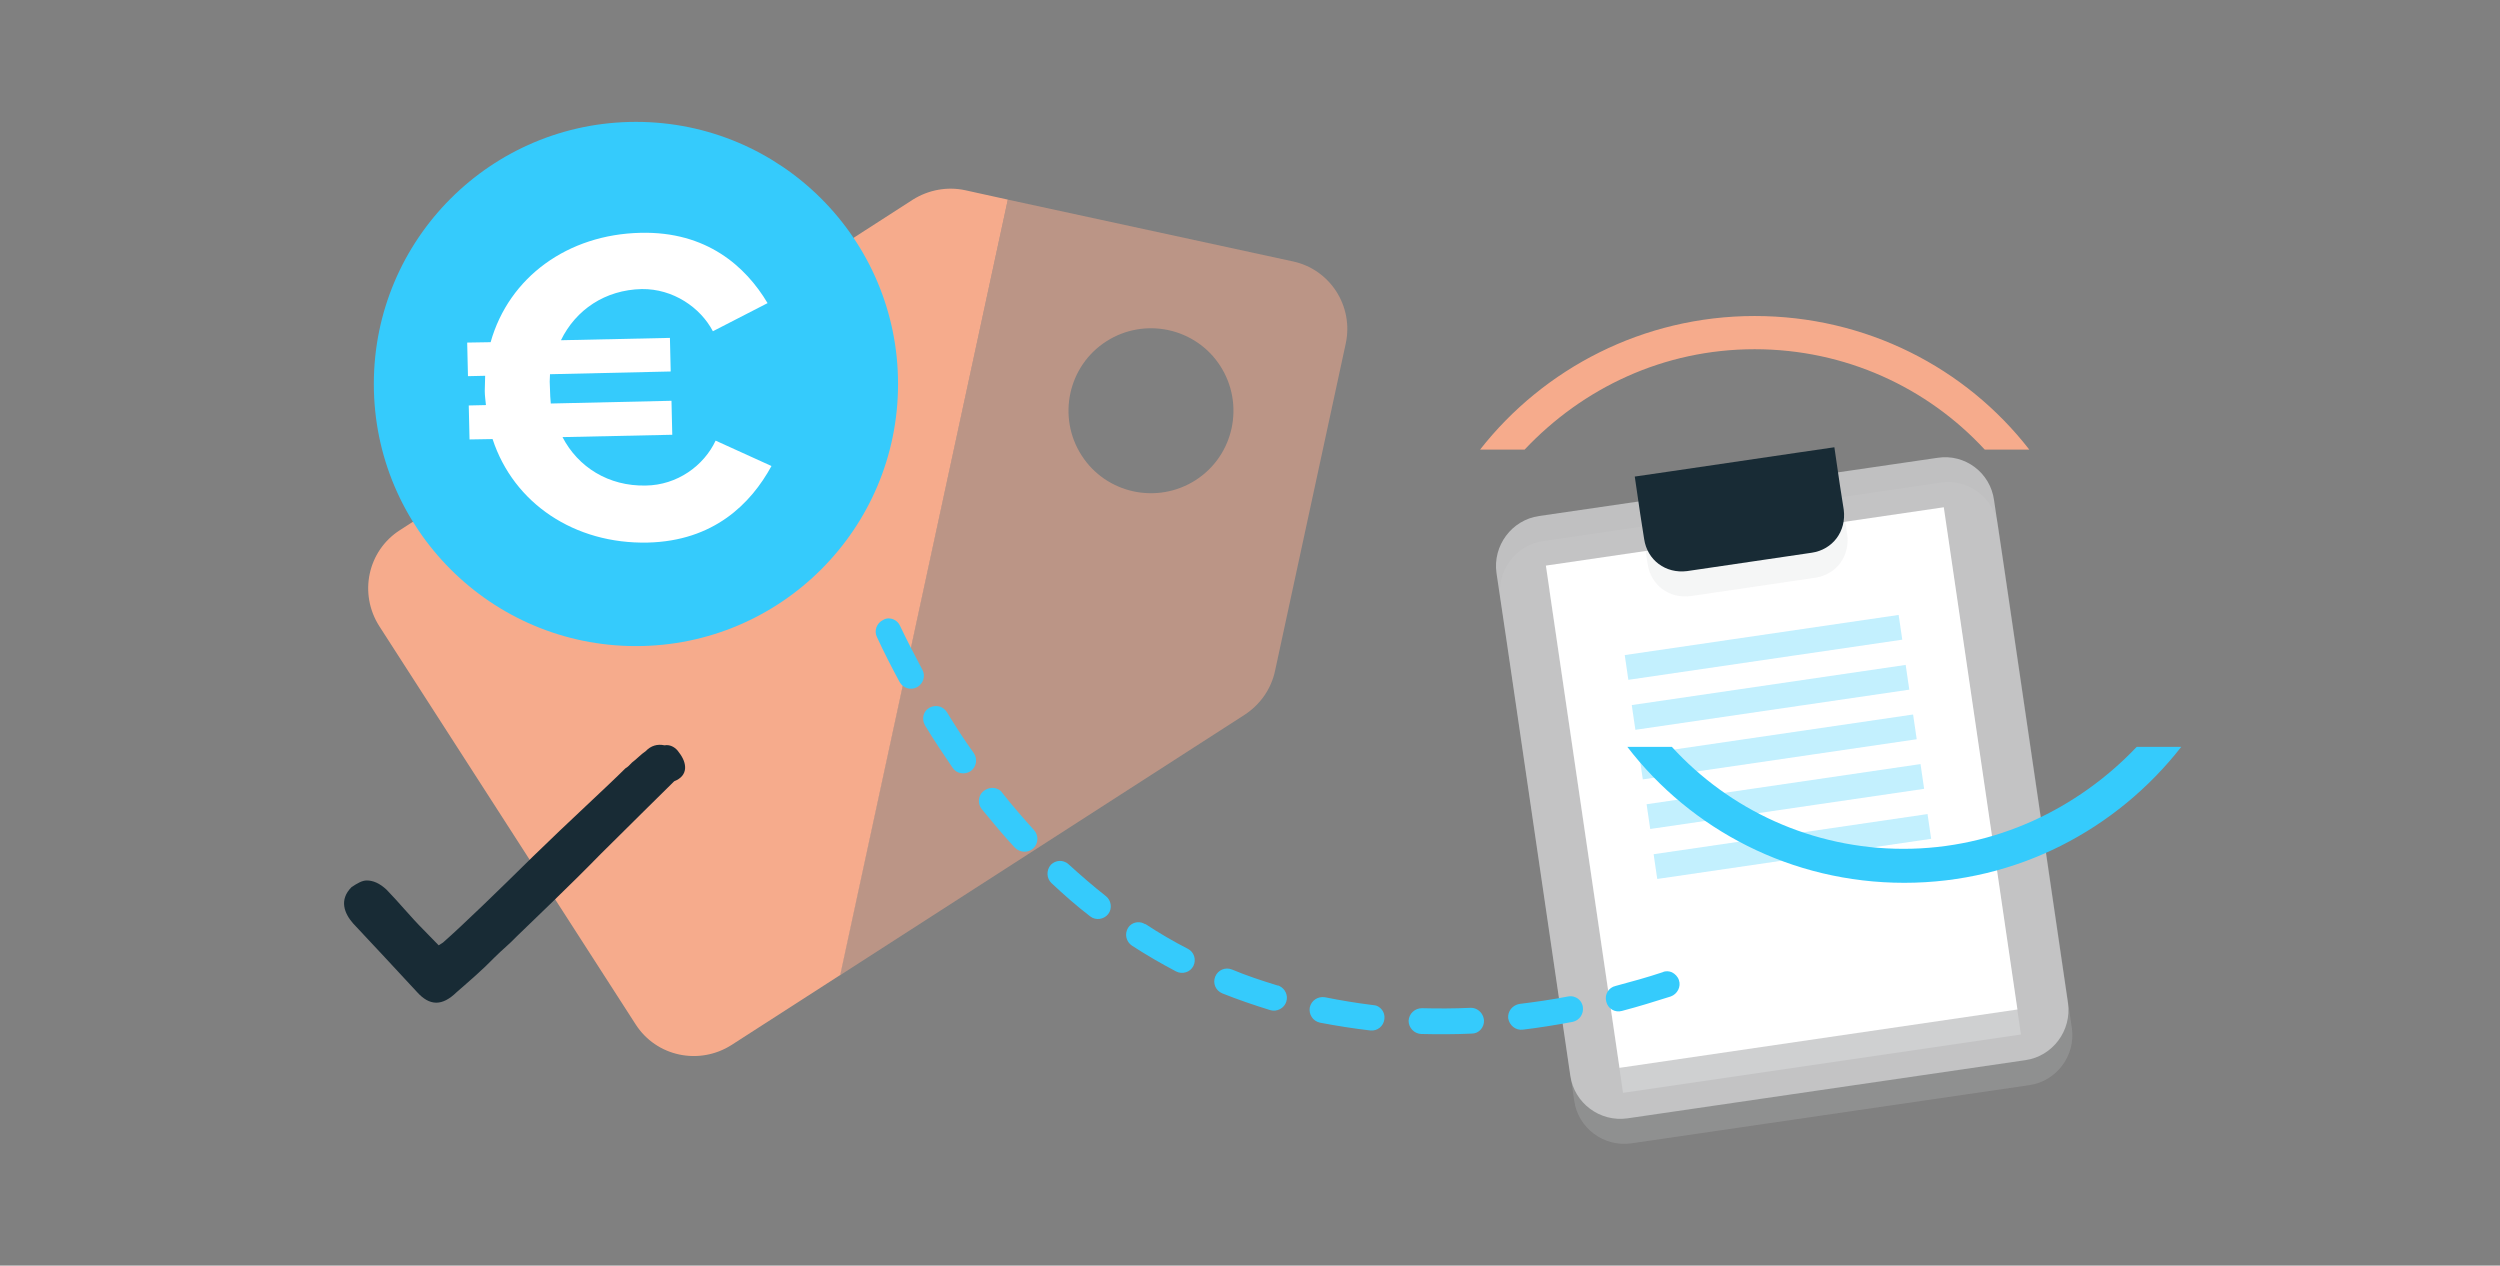 <?xml version="1.0" encoding="utf-8"?>
<!-- Generator: Adobe Illustrator 28.0.0, SVG Export Plug-In . SVG Version: 6.00 Build 0)  -->
<svg version="1.1" id="Layer_1" xmlns="http://www.w3.org/2000/svg" xmlns:xlink="http://www.w3.org/1999/xlink" x="0px" y="0px"
	 viewBox="0 0 640 324" style="enable-background:new 0 0 640 324;" xml:space="preserve">
<rect x="0" y="0" width="640" height="324" fill="#808080" stroke="none"/>
<style type="text/css">
	.st0{opacity:0.2;}
	.st1{fill:#CFD0D1;}
	.st2{opacity:0.8;}
	.st3{fill:#FFFFFF;}
	.st4{opacity:0.3;}
	.st5{fill:#35CBFC;}
	.st6{fill:#182B35;}
	.st7{fill:none;}
	.st8{opacity:0.5;fill:#F6AB8C;}
	.st9{fill:#F6AB8C;}
</style>
<g class="st0">
	<path class="st1" d="M496.9,123.5l-101.9,15c-7,1-11.9,7.6-10.9,14.6l2.6,17.5L403,281.8c1,7,7.6,11.9,14.6,10.9l101.9-14.9
		c7-1,11.9-7.6,10.9-14.6l-16.3-111.1l-2.6-17.5C510.5,127.4,503.9,122.5,496.9,123.5z"/>
</g>
<g class="st2">
	<path class="st1" d="M496,117.2l-102,14.9c-7,1-11.9,7.6-10.9,14.6l2.6,17.5L402,275.4c1,7,7.6,11.9,14.6,10.9l101.9-14.9
		c7-1,11.9-7.6,10.9-14.6l-16.3-111.1l-2.6-17.5C509.6,121,503,116.1,496,117.2z"/>
</g>
<g>
	
		<rect x="405.7" y="143.1" transform="matrix(0.989 -0.145 0.145 0.989 -25.343 68.494)" class="st1" width="103" height="130"/>
</g>
<g>
	
		<rect x="404.8" y="136.7" transform="matrix(0.989 -0.145 0.145 0.989 -24.424 68.295)" class="st3" width="103" height="130"/>
</g>
<g>
	<g class="st4">
		
			<rect x="416.2" y="162.6" transform="matrix(0.989 -0.145 0.145 0.989 -19.266 67.241)" class="st5" width="70.9" height="6.4"/>
	</g>
	<g class="st4">
		
			<rect x="418" y="175.4" transform="matrix(0.989 -0.145 0.145 0.989 -21.104 67.638)" class="st5" width="70.9" height="6.4"/>
	</g>
	<g class="st4">
		
			<rect x="419.9" y="188.1" transform="matrix(0.989 -0.145 0.145 0.989 -22.925 68.047)" class="st5" width="70.9" height="6.4"/>
	</g>
	<g class="st4">
		
			<rect x="421.8" y="200.8" transform="matrix(0.989 -0.145 0.145 0.989 -24.746 68.456)" class="st5" width="70.9" height="6.4"/>
	</g>
	<g class="st4">
		
			<rect x="423.6" y="213.6" transform="matrix(0.989 -0.145 0.145 0.989 -26.584 68.854)" class="st5" width="70.9" height="6.4"/>
	</g>
</g>
<g class="st0">
	<path class="st1" d="M460.9,122.3L429,127l-9.6,1.4l1.4,9.6l0.5,3.2l0.5,3.2c0.8,5.4,5.5,8.9,11,8.2l31.9-4.7
		c5.4-0.8,8.9-5.5,8.2-11l-0.5-3.2l-0.5-3.2l-1.4-9.6L460.9,122.3z"/>
</g>
<g>
	<path class="st6" d="M460,115.9l-31.9,4.7l-9.6,1.4l1.4,9.6l0.5,3.2l0.5,3.2c0.8,5.4,5.5,8.9,11,8.2l31.9-4.7
		c5.4-0.8,8.9-5.5,8.2-11l-0.5-3.2l-0.5-3.2l-1.4-9.6L460,115.9z"/>
</g>
<circle class="st7" cx="294.6" cy="105.1" r="21.1"/>
<path class="st8" d="M318.6,183c4-2.6,6.8-6.6,7.8-11.2L344.5,88c2.1-9.6-4-19.1-13.6-21.1L258,51.1l-43,198.6L318.6,183z
	 M276.9,116.6c-6.3-9.8-3.5-22.9,6.3-29.2s22.9-3.5,29.2,6.3c6.3,9.8,3.5,22.9-6.3,29.2C296.3,129.2,283.2,126.4,276.9,116.6z"/>
<path class="st9" d="M258,51.1l-10.9-2.4c-4.6-1-9.4-0.1-13.4,2.4l-131.3,84.6c-8.3,5.3-10.6,16.3-5.3,24.6l65.6,101.9
	c5.3,8.3,16.3,10.6,24.6,5.3l27.8-17.9L258,51.1z"/>
<g>
	<ellipse class="st5" cx="162.8" cy="98.3" rx="67.1" ry="67.1"/>
	<g>
		<path class="st3" d="M183.2,112.8l14.3,6.5c-5.3,9.7-14.8,19.2-31.7,19.6c-18.7,0.4-34.3-10-39.7-26.5l-5.9,0.1l-0.2-8.7l4.4-0.1
			c-0.1-1.1-0.3-2.4-0.3-3.6c0-1.4,0.1-2.6,0.1-3.9l-4.4,0.1l-0.2-8.6l6-0.1c4.7-16.7,19.8-27.6,38.4-28c16.9-0.4,26.9,8.6,32.5,18
			l-14,7.2c-3.2-6.1-10.2-10.9-18.2-10.8c-9.4,0.2-16.9,5.3-20.7,13.1l27.9-0.6l0.2,8.6l-30.9,0.7c-0.1,1.3-0.1,2.5,0,3.9
			c0,1.1,0.1,2.4,0.2,3.6l30.9-0.7l0.2,8.7l-28.1,0.6c4,7.7,11.8,12.6,21.3,12.4C173.4,124.2,180.2,119.2,183.2,112.8z"/>
	</g>
</g>
<g>
	<path class="st5" d="M228.8,158.6c0.7,0.3,1.3,0.9,1.6,1.6c1.8,3.8,3.8,7.6,5.7,11.2c0.9,1.6,0.3,3.6-1.3,4.5s-3.6,0.3-4.5-1.3
		c-2-3.7-4-7.6-5.8-11.5c-0.8-1.6-0.1-3.6,1.6-4.4C226.9,158.2,227.9,158.2,228.8,158.6z M428,248.9c0.8,0.4,1.5,1.1,1.8,2
		c0.6,1.7-0.4,3.6-2.1,4.2c-4.1,1.3-8.3,2.6-12.5,3.7c-1.8,0.5-3.6-0.6-4-2.4c-0.5-1.8,0.6-3.6,2.4-4c4.1-1.1,8.1-2.2,12-3.5
		C426.4,248.5,427.3,248.6,428,248.9z M240.9,181c0.6,0.3,1.1,0.7,1.5,1.3c2.2,3.6,4.5,7.2,6.9,10.5c1,1.5,0.7,3.5-0.8,4.6
		c-1.5,1-3.6,0.7-4.6-0.8c-2.4-3.5-4.8-7.1-7.1-10.9c-0.9-1.6-0.5-3.6,1.1-4.5C238.8,180.7,239.9,180.6,240.9,181z M403.3,255.3
		c1,0.4,1.7,1.3,1.9,2.4c0.3,1.8-0.8,3.5-2.6,3.9c-4.3,0.8-8.6,1.5-12.8,2c-1.8,0.2-3.4-1.1-3.7-2.9c-0.2-1.8,1.1-3.4,2.9-3.7
		c4.1-0.5,8.3-1.1,12.4-1.9C402,255,402.7,255,403.3,255.3z M255.4,202c0.5,0.2,0.9,0.5,1.2,1c2.6,3.3,5.4,6.5,8.1,9.5
		c1.2,1.3,1.2,3.4-0.2,4.7c-1.3,1.2-3.4,1.1-4.7-0.2c-2.9-3.1-5.7-6.5-8.5-9.9c-1.1-1.4-0.9-3.5,0.5-4.6
		C253,201.6,254.4,201.5,255.4,202z M377.9,258.3c1.1,0.5,1.9,1.6,2,2.9c0.1,1.8-1.3,3.4-3.1,3.4c-4.4,0.2-8.7,0.2-13,0.1
		c-1.8-0.1-3.2-1.6-3.2-3.4c0.1-1.8,1.6-3.2,3.4-3.2c4.1,0.1,8.3,0.1,12.5-0.1C377,258,377.5,258.1,377.9,258.3z M272.7,220.7
		c0.3,0.1,0.6,0.3,0.9,0.6c3.1,2.8,6.3,5.6,9.5,8.1c1.4,1.1,1.7,3.2,0.6,4.6c-1.1,1.4-3.2,1.7-4.6,0.6c-3.4-2.6-6.7-5.5-9.9-8.5
		c-1.3-1.2-1.4-3.3-0.2-4.7C270,220.4,271.5,220.1,272.7,220.7z M352.5,257.5c1.3,0.6,2.1,1.9,1.9,3.4c-0.2,1.8-1.8,3.1-3.6,2.9
		c-4.3-0.5-8.7-1.2-12.9-2c-1.8-0.4-2.9-2.1-2.6-3.9c0.4-1.8,2.1-2.9,3.9-2.6c4,0.8,8.2,1.5,12.3,2
		C351.8,257.3,352.2,257.4,352.5,257.5z M292.8,236.4c0.2,0.1,0.3,0.2,0.5,0.2c3.5,2.3,7.1,4.4,10.8,6.3c1.6,0.8,2.2,2.8,1.4,4.4
		c-0.8,1.6-2.8,2.2-4.4,1.4c-3.8-2-7.6-4.2-11.3-6.6c-1.5-1-2-3-1-4.6C289.6,236.2,291.4,235.7,292.8,236.4z M327.5,252.4
		c1.5,0.7,2.3,2.4,1.8,4c-0.5,1.7-2.4,2.7-4.1,2.2c-4.2-1.3-8.3-2.7-12.3-4.3c-1.7-0.7-2.5-2.6-1.8-4.3s2.6-2.5,4.3-1.8
		c3.8,1.6,7.8,2.9,11.7,4.1C327.2,252.3,327.4,252.3,327.5,252.4z"/>
</g>
<rect class="st7" width="640" height="324"/>
<path class="st6" d="M173.8,192.6c-0.7-1.1-2.1-2.1-3.7-1.8c-1.8-0.4-3.5,0.1-4.8,1.5c-1.1,0.7-2.4,2.1-3.5,2.9
	c-0.7,0.7-1,1.1-1.7,1.5c-4.6,4.6-14.7,13.8-23.7,22.6c-8.7,8.6-18.1,17.7-23,22l-1.1,0.7l-3.9-4c-3.3-3.3-6.1-6.8-9.4-10.2
	c-1.8-1.7-3.5-2.4-5.1-2.4c-1.2,0-2.4,0.7-3.9,1.7c-3.3,3.3-1.8,6.8,0.4,9.3c5.4,5.7,10.8,11.6,16.3,17.5c3.3,3.7,6.5,3.7,10.2,0.1
	c3.2-2.8,6.6-5.7,9.7-8.9c2.1-2.1,3.7-3.3,5.7-5.4c4-3.9,13.2-12.6,21.5-21.1c7.8-7.8,15.2-15,18.8-18.6
	C176.2,198.6,176,195.4,173.8,192.6z"/>
<g>
	<path class="st5" d="M487.3,217.3c-23.4,0-44.6-10-59.3-26.1h-11.4c16.3,21.2,42,34.8,70.9,34.8c28.9,0,54.4-13.7,70.9-34.8H547
		C531.9,207.1,510.7,217.3,487.3,217.3"/>
	<path class="st9" d="M449.2,89.4c23.2,0,44.2,9.8,58.9,25.7h11.4c-16.3-21-41.8-34.2-70.3-34.2s-54,13.4-70.3,34.2h11.4
		C405.2,99.3,425.9,89.4,449.2,89.4"/>
</g>
</svg>
